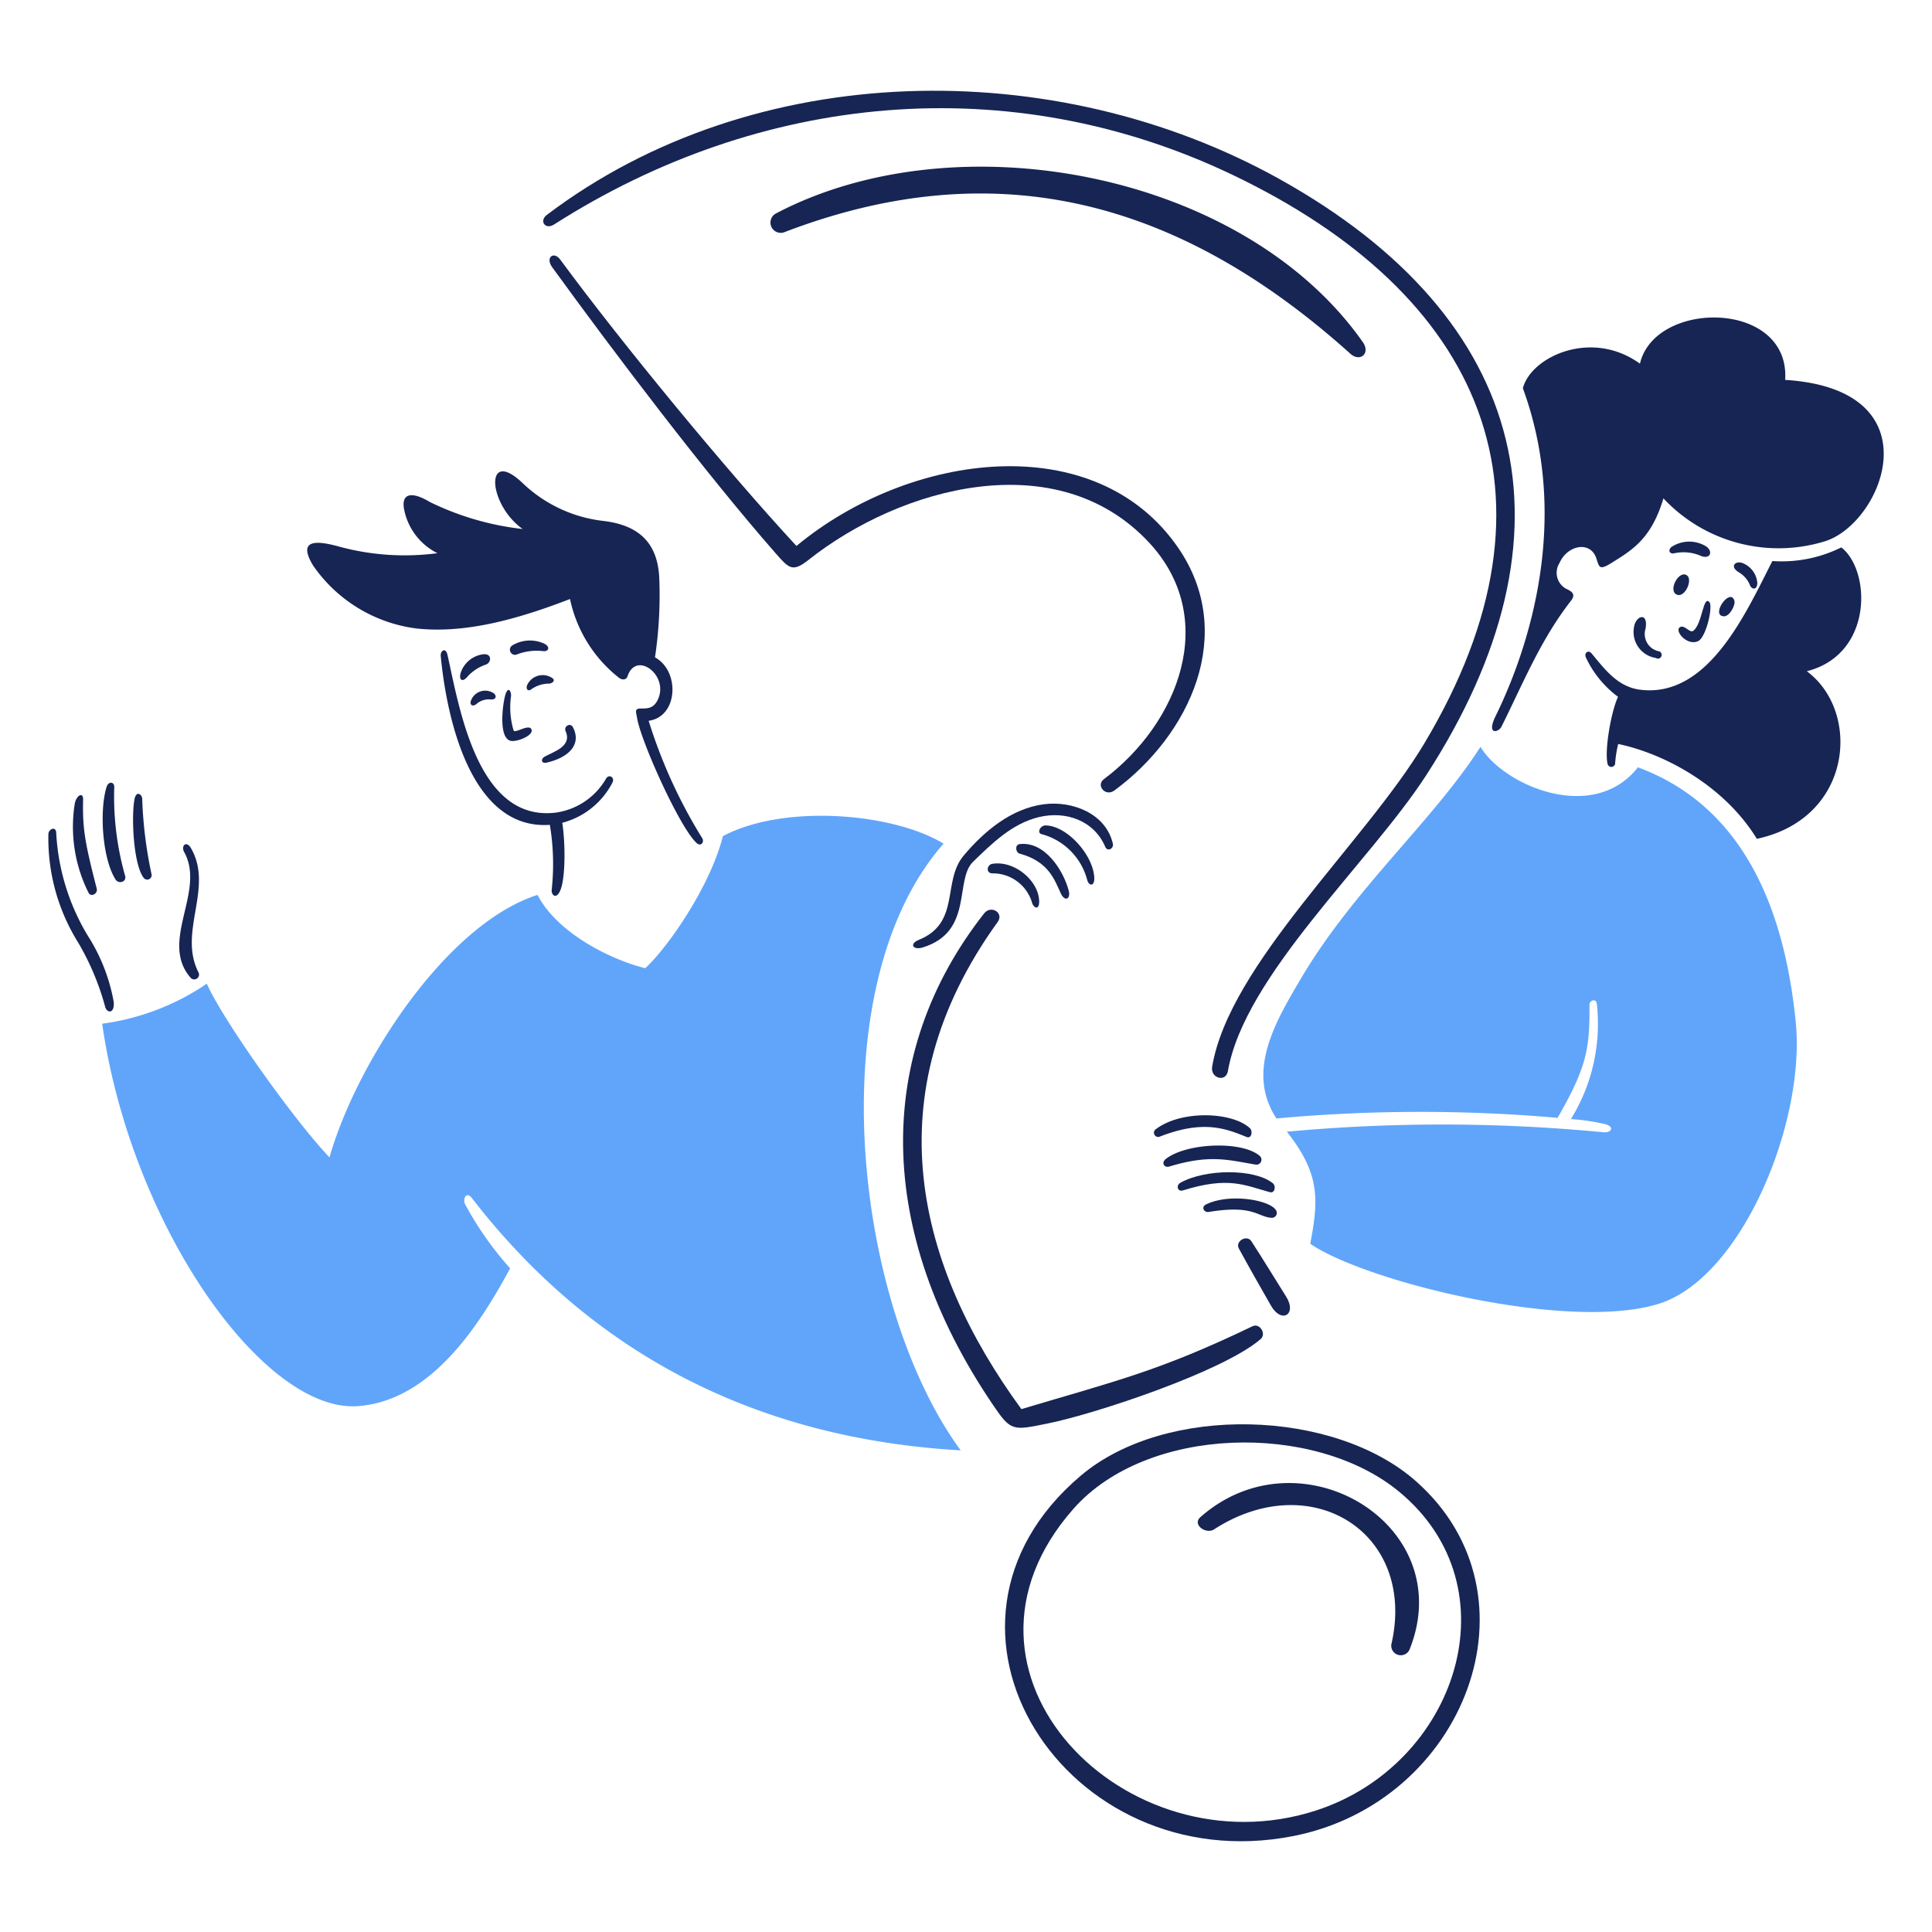 <svg viewBox="0 0 400 400" xmlns="http://www.w3.org/2000/svg" id="Faq-1--Streamline-Brooklyn.svg" height="400" width="400"><desc>Faq 1 Streamline Illustration: https://streamlinehq.com</desc><path d="M371.778 211.466c-1.816 -17.756 -7.892 -43.462 -32.664 -52.6 -9.274 11.772 -27.78 3.754 -32.6 -4.236 -9.696 15.16 -26.172 29.382 -37.068 47.8 -5.258 8.896 -11.6 19.368 -5.166 29.136a326.4 326.4 0 0 1 58.2 -0.128c5.984 -10.388 6.684 -14.228 6.6 -23.4 0 -0.974 1.4 -1.4 1.524 -0.212a37.514 37.514 0 0 1 -5.364 23.87 42.652 42.652 0 0 1 7.058 1.044c2 0.484 1.412 1.85 -0.354 1.68a348.324 348.324 0 0 0 -65.51 -0.112c6.93 8.78 6.564 14.116 4.842 23.2 11.42 7.834 53.2 18.2 72 12.478 17.284 -5.26 30.638 -37.628 28.502 -58.52Z" fill="#60a5fa" stroke-width="1"></path><path d="M195.36 174.666c-10.7 -6.478 -33.256 -8.186 -45.692 -1.552 -2.682 10.63 -11.646 23.32 -16.078 27.342 -6.578 -1.6 -18.026 -6.958 -22.304 -15.174 -19 6.07 -37.576 34.964 -43.066 54.346 -7.622 -8.018 -22.332 -28.882 -25.4 -35.968a50.238 50.238 0 0 1 -21.668 8.286c6.028 42 33.482 80.622 52.962 79.176 15.528 -1.154 25.578 -17.588 31.506 -28.528a68.6 68.6 0 0 1 -9.33 -13.27c-0.522 -0.98 0.2 -2.836 1.412 -1.27 23.8 30.8 57.04 49.688 101.2 52.228 -22.09 -30.108 -29.586 -95.958 -3.542 -125.616Z" fill="#60a5fa" stroke-width="1"></path><path d="M134.296 149.23c6.126 -0.818 6.52 -10.304 1.312 -13.128a86.84 86.84 0 0 0 0.89 -16.288c-0.294 -7.736 -4.576 -11.148 -11.66 -11.97a28.916 28.916 0 0 1 -16.628 -7.82c-7.874 -7.526 -7.284 4.332 0 9.5a58.382 58.382 0 0 1 -19.184 -5.576c-4.136 -2.484 -6.15 -1.632 -5.264 1.962a12.904 12.904 0 0 0 6.8 8.624 51.8 51.8 0 0 1 -20.256 -1.34c-5.684 -1.6 -8.468 -1.074 -5.49 3.882A30.722 30.722 0 0 0 86.2 130.118c9.81 1.07 20.382 -1.68 31.816 -6.098a28.03 28.03 0 0 0 10.12 16.29c0.614 0.486 1.494 0.564 1.8 -0.326 1.82 -5.4 8.812 0 6.168 5.054 -0.922 1.762 -2.244 1.638 -3.528 1.652s-0.862 0.79 -0.678 1.948c0.75 4.742 8.884 22.874 12.38 25.944 0.834 0.732 1.612 -0.228 1.1 -1.058a105.496 105.496 0 0 1 -11.082 -24.294Z" fill="#172554" stroke-width="1"></path><path d="M99.882 135.482a5.664 5.664 0 0 0 -4.4 3.542c-0.656 1.716 0.24 2.456 1.41 0.946a9.124 9.124 0 0 1 3.742 -2.384c1.166 -0.466 1.266 -2.43 -0.752 -2.104Z" fill="#172554" stroke-width="1"></path><path d="M97.496 145.094c-0.308 0.876 0.4 1.298 1.158 0.65a3.93 3.93 0 0 1 3.076 -0.918c1.088 0 1.166 -0.92 0.296 -1.412a3.142 3.142 0 0 0 -4.53 1.68Z" fill="#172554" stroke-width="1"></path><path d="M114.222 140.31a3.528 3.528 0 0 0 -5.094 1.566c-0.312 0.848 0.248 1.284 0.8 0.89a6.33 6.33 0 0 1 3.81 -1.228c0.696 -0.086 1.388 -0.738 0.484 -1.228Z" fill="#172554" stroke-width="1"></path><path d="M112.712 156.684c-0.716 0.414 -0.8 1.51 0.58 1.186 4.63 -1.1 7.152 -3.858 5.32 -7.326 -0.526 -1 -1.96 -0.17 -1.51 0.832 1.442 3.204 -2.66 4.306 -4.39 5.308Z" fill="#172554" stroke-width="1"></path><path d="M112.8 133.322a7.068 7.068 0 0 0 -6.818 0.354 1.058 1.058 0 0 0 0.916 1.862 11.506 11.506 0 0 1 5.422 -0.748c1.212 0.21 1.702 -0.77 0.48 -1.468Z" fill="#172554" stroke-width="1"></path><path d="M104.554 144.12c-0.516 2.024 -1.326 8.576 1.114 9.246 1.272 0.35 5.064 -1.142 4.32 -2.442 -0.582 -1.014 -3.298 0.916 -3.642 0.34a16.752 16.752 0 0 1 -0.536 -7.2c0.028 -1.114 -0.712 -2.084 -1.256 0.056Z" fill="#172554" stroke-width="1"></path><path d="M226.556 181.71c-0.21 -4.686 -5.646 -10.784 -10.108 -10.812 -1.044 0 -1.848 1.524 -0.8 1.8a13.316 13.316 0 0 1 9.458 9.528c0.346 1.216 1.534 1.39 1.45 -0.516Z" fill="#172554" stroke-width="1"></path><path d="M230.4 174.652c-1.464 -6.27 -8.468 -8.93 -14.354 -8.13 -6.676 0.908 -12.24 5.518 -16.516 10.6 -4.546 5.4 -0.58 13.944 -9.316 17.474 -2 0.8 -1.214 2.188 0.818 1.568 10.574 -3.232 6.536 -13.976 10.432 -17.744s8.018 -7.89 13.622 -9.246 11.46 0.74 13.748 6.168c0.428 1.034 1.818 0.412 1.566 -0.69Z" fill="#172554" stroke-width="1"></path><path d="M219.638 184.986c0.844 1.8 2.088 1.144 1.624 -0.6 -1.12 -4.232 -4.958 -10.232 -10.15 -9.626 -1.044 0.122 -0.862 1.74 0 1.976 6.006 1.632 7.194 5.388 8.526 8.25Z" fill="#172554" stroke-width="1"></path><path d="M205.452 178.846c-1.114 0.182 -1.412 1.924 0 1.976a8.458 8.458 0 0 1 8.286 6.294c0.536 1.088 1.4 1.088 1.412 -0.38 0.022 -4.32 -5.096 -8.644 -9.698 -7.89Z" fill="#172554" stroke-width="1"></path><path d="M20.028 183.984c-2.45 -9.53 -2.964 -12.4 -2.822 -18.492 0.032 -1.412 -1.228 -1.074 -1.708 0.776a30.496 30.496 0 0 0 2.822 18.548c0.51 1.016 1.978 0.212 1.708 -0.832Z" fill="#172554" stroke-width="1"></path><path d="M11.644 172.536c0 -1.624 -1.58 -0.904 -1.624 0.126a40.742 40.742 0 0 0 6.226 22.586 54.26 54.26 0 0 1 5.534 13.226c0.366 1.298 1.97 1.51 1.764 -1.044A37.632 37.632 0 0 0 18.2 193.766a45.88 45.88 0 0 1 -6.556 -21.23Z" fill="#172554" stroke-width="1"></path><path d="M39.536 175.6c-0.962 -1.664 -2.114 -0.474 -1.41 0.8 4.552 8.184 -5.304 18.556 1.41 26.114a1 1 0 0 0 1.6 -1.116c-4.384 -8.398 3.188 -17.52 -1.6 -25.798Z" fill="#172554" stroke-width="1"></path><path d="M29.444 165.4c-0.02 -0.932 -1.216 -1.78 -1.58 0 -0.698 3.4 -0.296 13.554 1.904 16.374a0.92 0.92 0 0 0 1.624 -0.706 87.68 87.68 0 0 1 -1.948 -15.668Z" fill="#172554" stroke-width="1"></path><path d="M23.656 162.894c0 -1.044 -1.2 -1.17 -1.58 0 -1.508 4.748 -0.952 14.788 1.848 19.2 0.6 0.958 2.268 0.566 2 -0.692a60.2 60.2 0 0 1 -2.268 -18.508Z" fill="#172554" stroke-width="1"></path><path d="M258.09 235.4c1.044 0.426 1.322 -1.222 0.706 -1.8 -3.572 -3.386 -14.116 -3.84 -19.424 0.142a0.878 0.878 0 0 0 0.762 1.58c9.048 -3.544 13.734 -1.632 17.956 0.078Z" fill="#172554" stroke-width="1"></path><path d="M250.27 250.92c9.256 -1.526 10.054 1.012 12.972 1.214a1.024 1.024 0 0 0 1.104 -0.922c0.222 -2.458 -9.31 -4.464 -14.656 -1.844 -1.054 0.516 -0.436 1.72 0.58 1.552Z" fill="#172554" stroke-width="1"></path><path d="M244.92 246.46c9.476 -2.938 12.694 -1.082 17.984 0.366 1.056 0.29 1.328 -1.272 0.62 -1.848 -3.722 -3.042 -14 -3.012 -19.154 -0.086 -0.918 0.522 -0.594 1.922 0.55 1.568Z" fill="#172554" stroke-width="1"></path><path d="M242.096 241.518c8.472 -2.574 12.226 -1.332 17.886 -0.4a1.032 1.032 0 0 0 0.832 -1.8c-3.624 -3.154 -15.184 -2.746 -19.48 0.664 -0.934 0.748 -0.31 1.862 0.762 1.536Z" fill="#172554" stroke-width="1"></path><path d="M381.22 113.334a27.8 27.8 0 0 1 -14.27 2.824c-5.322 10.36 -13.15 28.416 -27.35 26.642 -4.644 -0.578 -7.274 -4.146 -10.05 -7.482 -0.764 -0.916 -1.618 -0.08 -1.2 0.82a21.416 21.416 0 0 0 6.648 8.13c-1.412 3 -2.824 10.94 -2.174 13.876a0.8 0.8 0 0 0 1.566 0 24.142 24.142 0 0 1 0.636 -4.108c9.528 1.976 21.95 8.6 28.712 19.634 19.874 -4.234 21.624 -26.34 10.346 -34.696 13.814 -3.52 13.278 -20.896 7.136 -25.64Z" fill="#172554" stroke-width="1"></path><path d="M347.344 123.172c1.6 0.418 3.2 -3.246 1.876 -4.078 -1.76 -1.094 -4.054 3.506 -1.876 4.078Z" fill="#172554" stroke-width="1"></path><path d="M356.886 127.6c1.186 0.074 2.502 -2.33 2.188 -3.276 -0.908 -2.724 -4.996 3.104 -2.188 3.276Z" fill="#172554" stroke-width="1"></path><path d="M360.048 118.514a5.474 5.474 0 0 1 2.23 2.556c0.268 0.96 1.566 1.27 1.552 -0.438a4.828 4.828 0 0 0 -3.048 -4.052c-1.514 -0.568 -2.768 0.74 -0.734 1.934Z" fill="#172554" stroke-width="1"></path><path d="M352.298 115.156c1.82 0.6 2.4 -0.962 0.96 -2.02a6.688 6.688 0 0 0 -7.27 0.156c-0.678 0.72 -0.31 1.412 0.6 1.27a9.012 9.012 0 0 1 5.71 0.594Z" fill="#172554" stroke-width="1"></path><path d="M338.31 129.8a5.446 5.446 0 0 0 4.502 6.422 0.776 0.776 0 1 0 0.48 -1.412 3.656 3.656 0 0 1 -2.6 -4.644c0.61 -3.492 -1.984 -2.786 -2.382 -0.366Z" fill="#172554" stroke-width="1"></path><path d="M351.578 132.744c1.666 -0.79 3.15 -7.258 2.314 -8.118 -1.294 -1.33 -1.4 4.322 -3.246 5.93 -0.8 0.692 -1.8 -1.3 -2.822 -0.706 -1.254 0.728 1.482 3.968 3.754 2.894Z" fill="#172554" stroke-width="1"></path><path d="M248.534 314.102c-1.764 1.554 1.148 3.622 2.822 2.54 20 -12.916 41.812 0.522 36.786 23.474a1.976 1.976 0 0 0 3.726 1.314c10.246 -25.81 -22.758 -45.482 -43.334 -27.328Z" fill="#172554" stroke-width="1"></path><path d="M293.182 306.69c-16.936 -15 -51.82 -16.05 -69.4 -1.184 -37 31.292 -3.04 83.828 43.928 74.642 35.574 -6.948 52.17 -49.82 25.472 -73.458Zm-20.75 68.166c-39.274 12.692 -80.2 -28.476 -50.182 -62.476 15.228 -17.252 49.742 -17.982 67.262 -3.67 24.332 19.876 12.122 56.708 -17.08 66.146Z" fill="#172554" stroke-width="1"></path><path d="M330.504 115.6c0.626 1.904 0.6 2.544 3.26 0.876 4.152 -2.6 8.13 -4.898 10.628 -13.296a32.658 32.658 0 0 0 33.408 8.898c12.068 -3.728 23.164 -31.45 -8.2 -33.426 1.044 -16.558 -26.962 -16.67 -30.066 -3.36 -10.08 -7.284 -22.586 -1.4 -24.238 5.096 9.882 26.962 1.412 53.498 -5.646 67.868 -1.976 4.024 0.6 3.4 1.2 2.216 4.532 -9.062 8.072 -17.958 14.4 -26.086 1.104 -1.418 0.128 -1.962 -1.072 -2.526a3.776 3.776 0 0 1 -1.3 -5.294c1.638 -3.74 6.41 -4.648 7.626 -0.966Z" fill="#172554" stroke-width="1"></path><path d="M125.488 161.186a14.296 14.296 0 0 1 -10.432 7.058c-16.12 1.962 -19.91 -21.426 -22.388 -32.578 -0.41 -1.85 -1.566 -0.848 -1.412 0.2 1.172 12.38 6.084 36.066 22.586 34.91a49.462 49.462 0 0 1 0.38 13.466c-0.11 1.086 1.032 2.174 1.878 -0.142 1.032 -2.822 0.918 -10 0.31 -13.748a16.336 16.336 0 0 0 10.376 -8.3c0.584 -1.124 -0.712 -1.852 -1.298 -0.866Z" fill="#172554" stroke-width="1"></path><path d="M217.028 294.692c9.882 -2 36.272 -10.776 43.97 -17.446 1.254 -1.088 -0.17 -3.388 -1.694 -2.654 -19.4 9.328 -28.232 11.292 -47.838 17.15 -21.512 -29.46 -30.874 -64.892 -4.898 -100.87 1.344 -1.862 -1.386 -3.58 -2.824 -1.75 -22.7 28.91 -22.6 65.652 1.764 101.632 3.836 5.664 4.092 5.446 11.52 3.938Z" fill="#172554" stroke-width="1"></path><path d="M114.73 46.468C157.414 19.2 209.076 14.164 255.182 36.2c51.688 24.71 70.56 66.15 39.694 117.74 -12.304 20.562 -40.352 45.688 -43.914 66.922 -0.4 2.37 2.84 3.306 3.26 0.902 3.464 -19.834 29.262 -43.066 41.02 -61.2 32.47 -50.096 21.632 -94.588 -30.4 -123.526C218.388 11.21 156.128 12 113.2 44.506c-1.6 1.216 -0.346 3.162 1.53 1.962Z" fill="#172554" stroke-width="1"></path><path d="M237.89 112.318c14.628 15.706 6.136 37.43 -9.358 49.01 -1.68 1.256 0.324 3.712 2.2 2.328 15.654 -11.532 25.4 -32.462 13.212 -50.222 -17.1 -24.912 -55.488 -19.932 -79.048 -0.4 -14.48 -15.65 -36.096 -41.882 -48.908 -59.296 -1.328 -1.8 -3.148 -0.452 -1.652 1.6 12.712 17.526 31.698 42.62 46.314 59.284 2.696 3.076 3.454 3.908 6.746 1.3 19.14 -15.156 51.482 -24.018 70.494 -3.604Z" fill="#172554" stroke-width="1"></path><path d="M282.156 70.832C257.46 35.656 198.24 24.49 160.762 44.14a2.132 2.132 0 0 0 1.764 3.882c45.948 -17.574 83.8 -4.684 117.062 25.224 1.992 1.792 4.212 -0.07 2.568 -2.414Z" fill="#172554" stroke-width="1"></path><path d="M263.144 270.328c2.184 3.814 5.448 1.8 3.146 -1.862s-4.752 -7.696 -7.212 -11.49c-0.916 -1.414 -3.416 0 -2.584 1.524 2.164 3.964 4.402 7.9 6.65 11.828Z" fill="#172554" stroke-width="1"></path></svg>